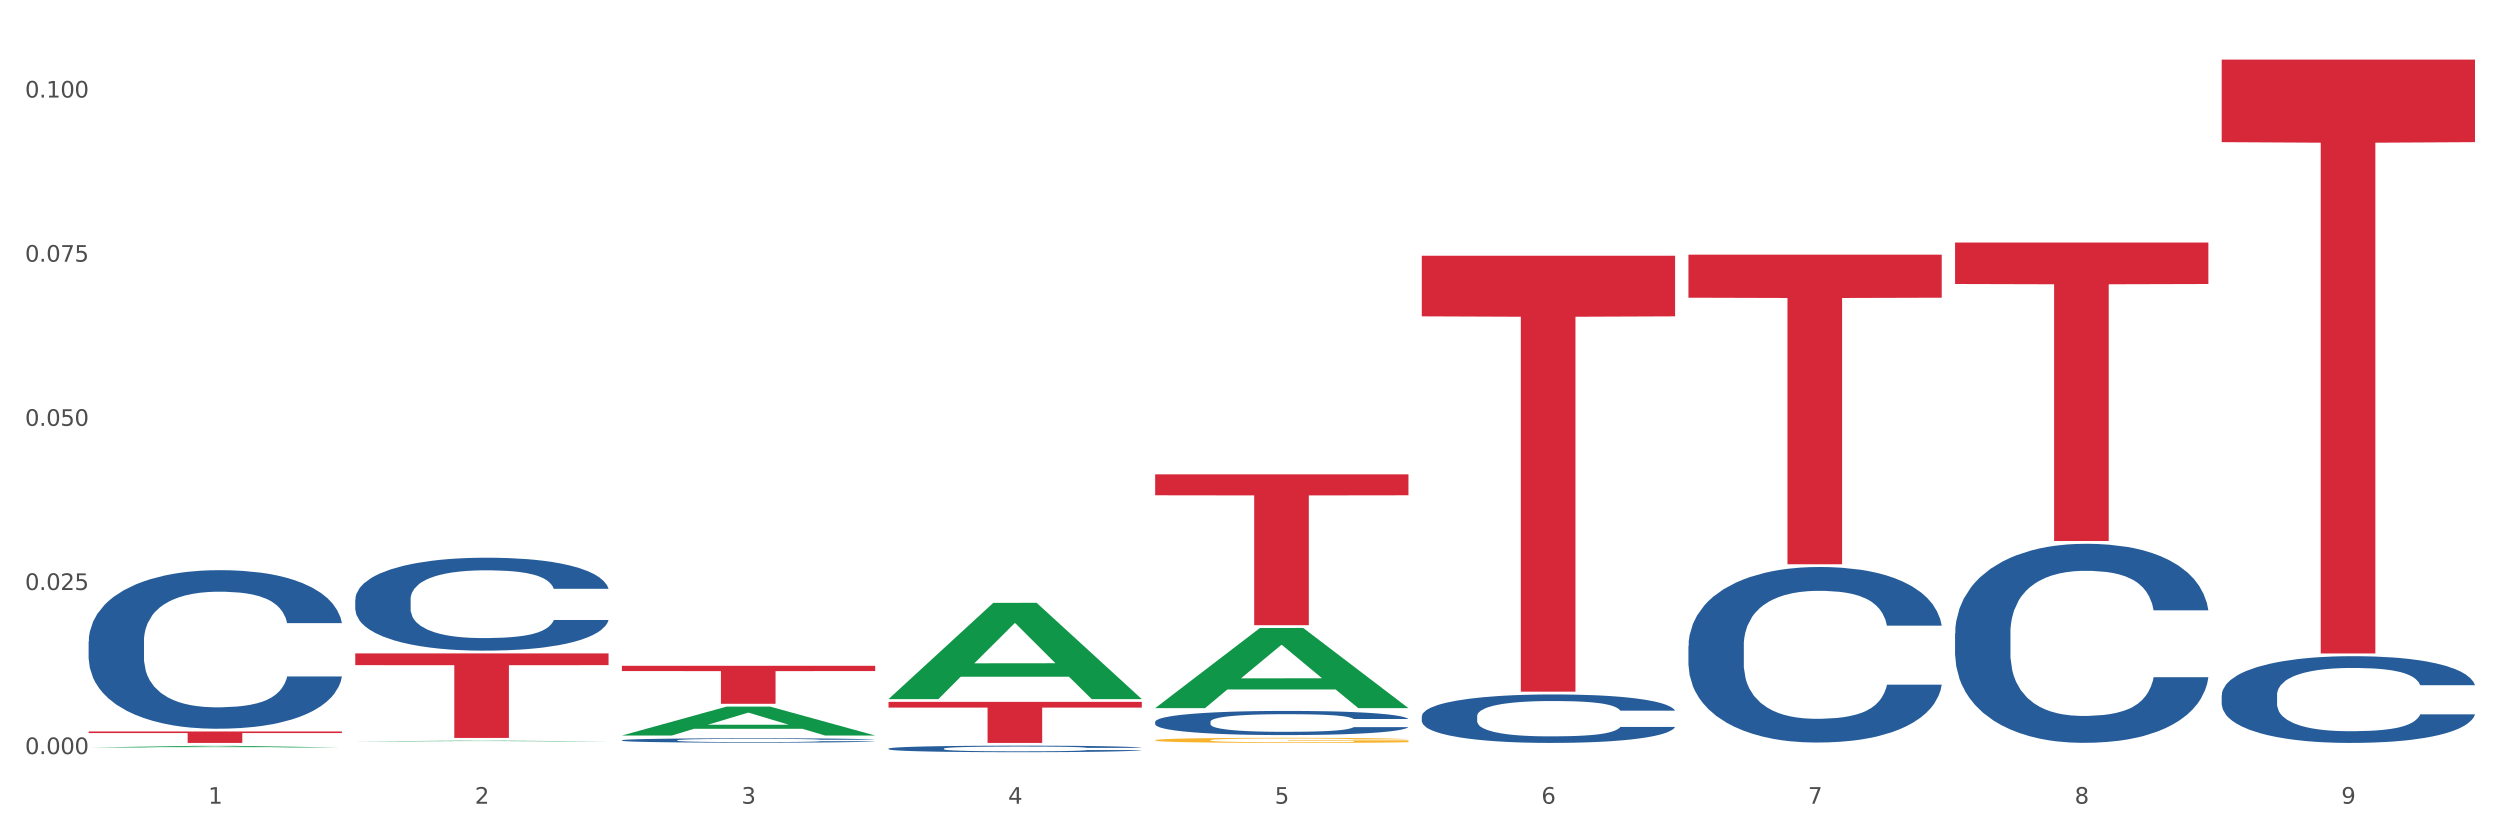 <?xml version="1.0" encoding="utf-8" standalone="no"?>
<!DOCTYPE svg PUBLIC "-//W3C//DTD SVG 1.1//EN"
  "http://www.w3.org/Graphics/SVG/1.1/DTD/svg11.dtd">
<svg xmlns:xlink="http://www.w3.org/1999/xlink" width="1080pt" height="360pt" viewBox="0 0 1080 360" xmlns="http://www.w3.org/2000/svg" version="1.1">
 <rect x="0" y="0" width="1080" height="360" fill="#333333" stroke="none"/>
 <defs>
  <style type="text/css">*{stroke-linejoin: round; stroke-linecap: butt}</style>
 </defs>
 <g id="figure_1">
  <g id="patch_1">
   <path d="M 0 360 
L 1080 360 
L 1080 0 
L 0 0 
z
" style="fill: #ffffff; stroke: #ffffff; stroke-linejoin: miter"/>
  </g>
  <g id="axes_1">
   <g id="matplotlib.axis_1">
    <g id="xtick_1">
     <g id="text_1">
      <!-- 1 -->
      <g style="fill: #4d4d4d" transform="translate(89.942 347.204) scale(0.096 -0.096)">
       <defs>
        <path id="DejaVuSans-31" d="M 794 531 
L 1825 531 
L 1825 4091 
L 703 3866 
L 703 4441 
L 1819 4666 
L 2450 4666 
L 2450 531 
L 3481 531 
L 3481 0 
L 794 0 
L 794 531 
z
" transform="scale(0.016)"/>
       </defs>
       <use xlink:href="#DejaVuSans-31"/>
      </g>
     </g>
    </g>
    <g id="xtick_2">
     <g id="text_2">
      <!-- 2 -->
      <g style="fill: #4d4d4d" transform="translate(205.129 347.204) scale(0.096 -0.096)">
       <defs>
        <path id="DejaVuSans-32" d="M 1228 531 
L 3431 531 
L 3431 0 
L 469 0 
L 469 531 
Q 828 903 1448 1529 
Q 2069 2156 2228 2338 
Q 2531 2678 2651 2914 
Q 2772 3150 2772 3378 
Q 2772 3750 2511 3984 
Q 2250 4219 1831 4219 
Q 1534 4219 1204 4116 
Q 875 4013 500 3803 
L 500 4441 
Q 881 4594 1212 4672 
Q 1544 4750 1819 4750 
Q 2544 4750 2975 4387 
Q 3406 4025 3406 3419 
Q 3406 3131 3298 2873 
Q 3191 2616 2906 2266 
Q 2828 2175 2409 1742 
Q 1991 1309 1228 531 
z
" transform="scale(0.016)"/>
       </defs>
       <use xlink:href="#DejaVuSans-32"/>
      </g>
     </g>
    </g>
    <g id="xtick_3">
     <g id="text_3">
      <!-- 3 -->
      <g style="fill: #4d4d4d" transform="translate(320.315 347.204) scale(0.096 -0.096)">
       <defs>
        <path id="DejaVuSans-33" d="M 2597 2516 
Q 3050 2419 3304 2112 
Q 3559 1806 3559 1356 
Q 3559 666 3084 287 
Q 2609 -91 1734 -91 
Q 1441 -91 1130 -33 
Q 819 25 488 141 
L 488 750 
Q 750 597 1062 519 
Q 1375 441 1716 441 
Q 2309 441 2620 675 
Q 2931 909 2931 1356 
Q 2931 1769 2642 2001 
Q 2353 2234 1838 2234 
L 1294 2234 
L 1294 2753 
L 1863 2753 
Q 2328 2753 2575 2939 
Q 2822 3125 2822 3475 
Q 2822 3834 2567 4026 
Q 2313 4219 1838 4219 
Q 1578 4219 1281 4162 
Q 984 4106 628 3988 
L 628 4550 
Q 988 4650 1302 4700 
Q 1616 4750 1894 4750 
Q 2613 4750 3031 4423 
Q 3450 4097 3450 3541 
Q 3450 3153 3228 2886 
Q 3006 2619 2597 2516 
z
" transform="scale(0.016)"/>
       </defs>
       <use xlink:href="#DejaVuSans-33"/>
      </g>
     </g>
    </g>
    <g id="xtick_4">
     <g id="text_4">
      <!-- 4 -->
      <g style="fill: #4d4d4d" transform="translate(435.501 347.204) scale(0.096 -0.096)">
       <defs>
        <path id="DejaVuSans-34" d="M 2419 4116 
L 825 1625 
L 2419 1625 
L 2419 4116 
z
M 2253 4666 
L 3047 4666 
L 3047 1625 
L 3713 1625 
L 3713 1100 
L 3047 1100 
L 3047 0 
L 2419 0 
L 2419 1100 
L 313 1100 
L 313 1709 
L 2253 4666 
z
" transform="scale(0.016)"/>
       </defs>
       <use xlink:href="#DejaVuSans-34"/>
      </g>
     </g>
    </g>
    <g id="xtick_5">
     <g id="text_5">
      <!-- 5 -->
      <g style="fill: #4d4d4d" transform="translate(550.688 347.204) scale(0.096 -0.096)">
       <defs>
        <path id="DejaVuSans-35" d="M 691 4666 
L 3169 4666 
L 3169 4134 
L 1269 4134 
L 1269 2991 
Q 1406 3038 1543 3061 
Q 1681 3084 1819 3084 
Q 2600 3084 3056 2656 
Q 3513 2228 3513 1497 
Q 3513 744 3044 326 
Q 2575 -91 1722 -91 
Q 1428 -91 1123 -41 
Q 819 9 494 109 
L 494 744 
Q 775 591 1075 516 
Q 1375 441 1709 441 
Q 2250 441 2565 725 
Q 2881 1009 2881 1497 
Q 2881 1984 2565 2268 
Q 2250 2553 1709 2553 
Q 1456 2553 1204 2497 
Q 953 2441 691 2322 
L 691 4666 
z
" transform="scale(0.016)"/>
       </defs>
       <use xlink:href="#DejaVuSans-35"/>
      </g>
     </g>
    </g>
    <g id="xtick_6">
     <g id="text_6">
      <!-- 6 -->
      <g style="fill: #4d4d4d" transform="translate(665.874 347.204) scale(0.096 -0.096)">
       <defs>
        <path id="DejaVuSans-36" d="M 2113 2584 
Q 1688 2584 1439 2293 
Q 1191 2003 1191 1497 
Q 1191 994 1439 701 
Q 1688 409 2113 409 
Q 2538 409 2786 701 
Q 3034 994 3034 1497 
Q 3034 2003 2786 2293 
Q 2538 2584 2113 2584 
z
M 3366 4563 
L 3366 3988 
Q 3128 4100 2886 4159 
Q 2644 4219 2406 4219 
Q 1781 4219 1451 3797 
Q 1122 3375 1075 2522 
Q 1259 2794 1537 2939 
Q 1816 3084 2150 3084 
Q 2853 3084 3261 2657 
Q 3669 2231 3669 1497 
Q 3669 778 3244 343 
Q 2819 -91 2113 -91 
Q 1303 -91 875 529 
Q 447 1150 447 2328 
Q 447 3434 972 4092 
Q 1497 4750 2381 4750 
Q 2619 4750 2861 4703 
Q 3103 4656 3366 4563 
z
" transform="scale(0.016)"/>
       </defs>
       <use xlink:href="#DejaVuSans-36"/>
      </g>
     </g>
    </g>
    <g id="xtick_7">
     <g id="text_7">
      <!-- 7 -->
      <g style="fill: #4d4d4d" transform="translate(781.06 347.204) scale(0.096 -0.096)">
       <defs>
        <path id="DejaVuSans-37" d="M 525 4666 
L 3525 4666 
L 3525 4397 
L 1831 0 
L 1172 0 
L 2766 4134 
L 525 4134 
L 525 4666 
z
" transform="scale(0.016)"/>
       </defs>
       <use xlink:href="#DejaVuSans-37"/>
      </g>
     </g>
    </g>
    <g id="xtick_8">
     <g id="text_8">
      <!-- 8 -->
      <g style="fill: #4d4d4d" transform="translate(896.246 347.204) scale(0.096 -0.096)">
       <defs>
        <path id="DejaVuSans-38" d="M 2034 2216 
Q 1584 2216 1326 1975 
Q 1069 1734 1069 1313 
Q 1069 891 1326 650 
Q 1584 409 2034 409 
Q 2484 409 2743 651 
Q 3003 894 3003 1313 
Q 3003 1734 2745 1975 
Q 2488 2216 2034 2216 
z
M 1403 2484 
Q 997 2584 770 2862 
Q 544 3141 544 3541 
Q 544 4100 942 4425 
Q 1341 4750 2034 4750 
Q 2731 4750 3128 4425 
Q 3525 4100 3525 3541 
Q 3525 3141 3298 2862 
Q 3072 2584 2669 2484 
Q 3125 2378 3379 2068 
Q 3634 1759 3634 1313 
Q 3634 634 3220 271 
Q 2806 -91 2034 -91 
Q 1263 -91 848 271 
Q 434 634 434 1313 
Q 434 1759 690 2068 
Q 947 2378 1403 2484 
z
M 1172 3481 
Q 1172 3119 1398 2916 
Q 1625 2713 2034 2713 
Q 2441 2713 2670 2916 
Q 2900 3119 2900 3481 
Q 2900 3844 2670 4047 
Q 2441 4250 2034 4250 
Q 1625 4250 1398 4047 
Q 1172 3844 1172 3481 
z
" transform="scale(0.016)"/>
       </defs>
       <use xlink:href="#DejaVuSans-38"/>
      </g>
     </g>
    </g>
    <g id="xtick_9">
     <g id="text_9">
      <!-- 9 -->
      <g style="fill: #4d4d4d" transform="translate(1011.433 347.204) scale(0.096 -0.096)">
       <defs>
        <path id="DejaVuSans-39" d="M 703 97 
L 703 672 
Q 941 559 1184 500 
Q 1428 441 1663 441 
Q 2288 441 2617 861 
Q 2947 1281 2994 2138 
Q 2813 1869 2534 1725 
Q 2256 1581 1919 1581 
Q 1219 1581 811 2004 
Q 403 2428 403 3163 
Q 403 3881 828 4315 
Q 1253 4750 1959 4750 
Q 2769 4750 3195 4129 
Q 3622 3509 3622 2328 
Q 3622 1225 3098 567 
Q 2575 -91 1691 -91 
Q 1453 -91 1209 -44 
Q 966 3 703 97 
z
M 1959 2075 
Q 2384 2075 2632 2365 
Q 2881 2656 2881 3163 
Q 2881 3666 2632 3958 
Q 2384 4250 1959 4250 
Q 1534 4250 1286 3958 
Q 1038 3666 1038 3163 
Q 1038 2656 1286 2365 
Q 1534 2075 1959 2075 
z
" transform="scale(0.016)"/>
       </defs>
       <use xlink:href="#DejaVuSans-39"/>
      </g>
     </g>
    </g>
    <g id="xtick_10"/>
    <g id="xtick_11"/>
    <g id="xtick_12"/>
    <g id="xtick_13"/>
    <g id="xtick_14"/>
    <g id="xtick_15"/>
    <g id="xtick_16"/>
    <g id="xtick_17"/>
   </g>
   <g id="matplotlib.axis_2">
    <g id="ytick_1">
     <g id="text_10">
      <!-- 0.000 -->
      <g style="fill: #4d4d4d" transform="translate(10.8 325.777) scale(0.096 -0.096)">
       <defs>
        <path id="DejaVuSans-30" d="M 2034 4250 
Q 1547 4250 1301 3770 
Q 1056 3291 1056 2328 
Q 1056 1369 1301 889 
Q 1547 409 2034 409 
Q 2525 409 2770 889 
Q 3016 1369 3016 2328 
Q 3016 3291 2770 3770 
Q 2525 4250 2034 4250 
z
M 2034 4750 
Q 2819 4750 3233 4129 
Q 3647 3509 3647 2328 
Q 3647 1150 3233 529 
Q 2819 -91 2034 -91 
Q 1250 -91 836 529 
Q 422 1150 422 2328 
Q 422 3509 836 4129 
Q 1250 4750 2034 4750 
z
" transform="scale(0.016)"/>
        <path id="DejaVuSans-2e" d="M 684 794 
L 1344 794 
L 1344 0 
L 684 0 
L 684 794 
z
" transform="scale(0.016)"/>
       </defs>
       <use xlink:href="#DejaVuSans-30"/>
       <use xlink:href="#DejaVuSans-2e" transform="translate(63.623 0)"/>
       <use xlink:href="#DejaVuSans-30" transform="translate(95.41 0)"/>
       <use xlink:href="#DejaVuSans-30" transform="translate(159.033 0)"/>
       <use xlink:href="#DejaVuSans-30" transform="translate(222.656 0)"/>
      </g>
     </g>
    </g>
    <g id="ytick_2">
     <g id="text_11">
      <!-- 0.025 -->
      <g style="fill: #4d4d4d" transform="translate(10.8 254.869) scale(0.096 -0.096)">
       <use xlink:href="#DejaVuSans-30"/>
       <use xlink:href="#DejaVuSans-2e" transform="translate(63.623 0)"/>
       <use xlink:href="#DejaVuSans-30" transform="translate(95.41 0)"/>
       <use xlink:href="#DejaVuSans-32" transform="translate(159.033 0)"/>
       <use xlink:href="#DejaVuSans-35" transform="translate(222.656 0)"/>
      </g>
     </g>
    </g>
    <g id="ytick_3">
     <g id="text_12">
      <!-- 0.050 -->
      <g style="fill: #4d4d4d" transform="translate(10.8 183.962) scale(0.096 -0.096)">
       <use xlink:href="#DejaVuSans-30"/>
       <use xlink:href="#DejaVuSans-2e" transform="translate(63.623 0)"/>
       <use xlink:href="#DejaVuSans-30" transform="translate(95.41 0)"/>
       <use xlink:href="#DejaVuSans-35" transform="translate(159.033 0)"/>
       <use xlink:href="#DejaVuSans-30" transform="translate(222.656 0)"/>
      </g>
     </g>
    </g>
    <g id="ytick_4">
     <g id="text_13">
      <!-- 0.075 -->
      <g style="fill: #4d4d4d" transform="translate(10.8 113.055) scale(0.096 -0.096)">
       <use xlink:href="#DejaVuSans-30"/>
       <use xlink:href="#DejaVuSans-2e" transform="translate(63.623 0)"/>
       <use xlink:href="#DejaVuSans-30" transform="translate(95.41 0)"/>
       <use xlink:href="#DejaVuSans-37" transform="translate(159.033 0)"/>
       <use xlink:href="#DejaVuSans-35" transform="translate(222.656 0)"/>
      </g>
     </g>
    </g>
    <g id="ytick_5">
     <g id="text_14">
      <!-- 0.100 -->
      <g style="fill: #4d4d4d" transform="translate(10.8 42.147) scale(0.096 -0.096)">
       <use xlink:href="#DejaVuSans-30"/>
       <use xlink:href="#DejaVuSans-2e" transform="translate(63.623 0)"/>
       <use xlink:href="#DejaVuSans-31" transform="translate(95.41 0)"/>
       <use xlink:href="#DejaVuSans-30" transform="translate(159.033 0)"/>
       <use xlink:href="#DejaVuSans-30" transform="translate(222.656 0)"/>
      </g>
     </g>
    </g>
    <g id="ytick_6"/>
    <g id="ytick_7"/>
    <g id="ytick_8"/>
    <g id="ytick_9"/>
   </g>
   <g id="PolyCollection_1">
    <path d="M 38.283 322.916 
L 38.396 322.915 
L 83.52 322.227 
L 102.247 322.227 
L 147.71 322.917 
L 126.05 322.917 
L 116.236 322.756 
L 69.645 322.756 
L 69.306 322.759 
L 59.83 322.917 
L 38.283 322.917 
L 38.283 322.916 
L 75.511 322.66 
L 110.369 322.66 
L 93.109 322.374 
L 92.884 322.372 
L 92.658 322.374 
L 75.398 322.66 
L 75.511 322.66 
L 38.283 322.916 
z
" clip-path="url(#p5b9ddb7d11)" style="fill: #109648"/>
    <path d="M 268.656 319.789 
L 268.785 319.787 
L 268.785 319.739 
L 269.173 319.673 
L 270.596 319.551 
L 272.407 319.459 
L 275.511 319.352 
L 277.192 319.307 
L 279.391 319.256 
L 283.918 319.175 
L 289.092 319.105 
L 292.714 319.067 
L 295.43 319.043 
L 301.509 319 
L 305.002 318.98 
L 308.624 318.965 
L 311.728 318.954 
L 316.902 318.942 
L 321.041 318.937 
L 325.827 318.935 
L 329.836 318.937 
L 335.139 318.944 
L 342.9 318.965 
L 345.875 318.977 
L 349.885 318.998 
L 354.024 319.026 
L 357.387 319.053 
L 361.267 319.093 
L 365.277 319.145 
L 369.158 319.211 
L 371.874 319.272 
L 374.073 319.336 
L 376.013 319.414 
L 377.436 319.499 
L 378.082 319.57 
L 354.412 319.57 
L 353.765 319.506 
L 352.472 319.437 
L 351.178 319.39 
L 349.756 319.352 
L 347.557 319.308 
L 345.617 319.281 
L 342.383 319.248 
L 339.408 319.227 
L 336.95 319.215 
L 333.975 319.204 
L 327.637 319.194 
L 323.11 319.194 
L 320.265 319.197 
L 316.772 319.206 
L 313.797 319.218 
L 310.305 319.239 
L 307.589 319.261 
L 304.872 319.291 
L 303.32 319.312 
L 300.992 319.35 
L 299.44 319.381 
L 297.37 319.435 
L 296.206 319.473 
L 294.137 319.572 
L 293.231 319.645 
L 292.843 319.695 
L 292.585 319.751 
L 292.585 320.021 
L 293.361 320.143 
L 294.007 320.195 
L 295.042 320.254 
L 296.982 320.33 
L 299.828 320.405 
L 302.803 320.458 
L 305.261 320.491 
L 307.589 320.516 
L 309.917 320.535 
L 312.763 320.552 
L 315.091 320.563 
L 318.583 320.573 
L 322.722 320.578 
L 325.956 320.578 
L 332.553 320.569 
L 335.528 320.561 
L 338.373 320.549 
L 341.477 320.53 
L 343.935 320.509 
L 345.358 320.493 
L 347.686 320.46 
L 349.497 320.425 
L 351.049 320.386 
L 352.084 320.351 
L 353.248 320.299 
L 354.153 320.24 
L 354.412 320.209 
L 378.082 320.209 
L 377.565 320.271 
L 376.66 320.332 
L 374.849 320.413 
L 373.426 320.46 
L 371.227 320.517 
L 368.899 320.566 
L 365.665 320.62 
L 362.69 320.66 
L 359.586 320.694 
L 356.223 320.726 
L 350.144 320.769 
L 347.945 320.781 
L 343.288 320.802 
L 339.667 320.814 
L 334.363 320.826 
L 328.931 320.833 
L 323.24 320.835 
L 318.195 320.831 
L 312.633 320.821 
L 309.141 320.811 
L 305.261 320.795 
L 300.733 320.771 
L 296.465 320.741 
L 292.455 320.707 
L 288.704 320.667 
L 285.212 320.622 
L 280.685 320.547 
L 277.322 320.474 
L 274.864 320.406 
L 273.183 320.349 
L 271.501 320.276 
L 270.596 320.226 
L 269.173 320.105 
L 268.656 319.992 
L 268.656 319.789 
z
" clip-path="url(#p5b9ddb7d11)" style="fill: #255c99"/>
    <path d="M 383.842 323.396 
L 383.971 323.394 
L 383.971 323.322 
L 384.359 323.224 
L 385.782 323.044 
L 387.593 322.907 
L 390.697 322.747 
L 392.379 322.68 
L 394.578 322.606 
L 399.105 322.485 
L 404.278 322.382 
L 407.9 322.325 
L 410.616 322.289 
L 416.696 322.225 
L 420.188 322.196 
L 423.81 322.173 
L 426.914 322.158 
L 432.088 322.14 
L 436.227 322.132 
L 441.013 322.129 
L 445.023 322.132 
L 450.326 322.142 
L 458.087 322.173 
L 461.061 322.191 
L 465.071 322.222 
L 469.21 322.263 
L 472.573 322.304 
L 476.454 322.364 
L 480.463 322.441 
L 484.344 322.539 
L 487.06 322.629 
L 489.259 322.724 
L 491.199 322.84 
L 492.622 322.966 
L 493.269 323.072 
L 469.598 323.072 
L 468.952 322.977 
L 467.658 322.874 
L 466.365 322.804 
L 464.942 322.747 
L 462.743 322.683 
L 460.803 322.642 
L 457.569 322.593 
L 454.594 322.562 
L 452.137 322.544 
L 449.162 322.528 
L 442.824 322.513 
L 438.297 322.513 
L 435.451 322.518 
L 431.959 322.531 
L 428.984 322.549 
L 425.491 322.58 
L 422.775 322.613 
L 420.059 322.657 
L 418.507 322.688 
L 416.178 322.745 
L 414.626 322.791 
L 412.557 322.871 
L 411.393 322.928 
L 409.323 323.075 
L 408.418 323.183 
L 408.03 323.257 
L 407.771 323.34 
L 407.771 323.742 
L 408.547 323.922 
L 409.194 323.999 
L 410.228 324.087 
L 412.169 324.2 
L 415.014 324.311 
L 417.989 324.391 
L 420.447 324.44 
L 422.775 324.476 
L 425.103 324.504 
L 427.949 324.53 
L 430.277 324.545 
L 433.769 324.561 
L 437.909 324.568 
L 441.142 324.568 
L 447.739 324.555 
L 450.714 324.543 
L 453.559 324.525 
L 456.664 324.496 
L 459.121 324.465 
L 460.544 324.442 
L 462.872 324.393 
L 464.683 324.342 
L 466.235 324.282 
L 467.27 324.231 
L 468.434 324.154 
L 469.34 324.066 
L 469.598 324.02 
L 493.269 324.02 
L 492.751 324.112 
L 491.846 324.203 
L 490.035 324.324 
L 488.612 324.393 
L 486.413 324.478 
L 484.085 324.55 
L 480.851 324.63 
L 477.877 324.689 
L 474.772 324.741 
L 471.409 324.787 
L 465.33 324.852 
L 463.131 324.87 
L 458.475 324.901 
L 454.853 324.919 
L 449.55 324.937 
L 444.117 324.947 
L 438.426 324.95 
L 433.381 324.944 
L 427.82 324.929 
L 424.327 324.913 
L 420.447 324.89 
L 415.92 324.854 
L 411.651 324.81 
L 407.641 324.759 
L 403.89 324.7 
L 400.398 324.633 
L 395.871 324.522 
L 392.508 324.414 
L 390.05 324.313 
L 388.369 324.228 
L 386.687 324.12 
L 385.782 324.045 
L 384.359 323.865 
L 383.842 323.698 
L 383.842 323.396 
z
" clip-path="url(#p5b9ddb7d11)" style="fill: #255c99"/>
    <path d="M 499.028 311.803 
L 499.157 311.794 
L 499.157 311.527 
L 499.545 311.165 
L 500.968 310.497 
L 502.779 309.992 
L 505.883 309.401 
L 507.565 309.153 
L 509.764 308.877 
L 514.291 308.429 
L 519.465 308.047 
L 523.086 307.838 
L 525.803 307.704 
L 531.882 307.466 
L 535.374 307.361 
L 538.996 307.275 
L 542.1 307.218 
L 547.274 307.151 
L 551.413 307.123 
L 556.199 307.113 
L 560.209 307.123 
L 565.512 307.161 
L 573.273 307.275 
L 576.248 307.342 
L 580.257 307.456 
L 584.397 307.609 
L 587.76 307.761 
L 591.64 307.981 
L 595.65 308.267 
L 599.53 308.629 
L 602.246 308.962 
L 604.445 309.315 
L 606.385 309.744 
L 607.808 310.211 
L 608.455 310.602 
L 584.785 310.602 
L 584.138 310.249 
L 582.844 309.868 
L 581.551 309.611 
L 580.128 309.401 
L 577.929 309.163 
L 575.989 309.01 
L 572.755 308.829 
L 569.78 308.715 
L 567.323 308.648 
L 564.348 308.591 
L 558.01 308.533 
L 553.483 308.533 
L 550.637 308.553 
L 547.145 308.6 
L 544.17 308.667 
L 540.678 308.781 
L 537.961 308.905 
L 535.245 309.067 
L 533.693 309.182 
L 531.365 309.391 
L 529.812 309.563 
L 527.743 309.859 
L 526.579 310.068 
L 524.509 310.612 
L 523.604 311.012 
L 523.216 311.289 
L 522.957 311.594 
L 522.957 313.081 
L 523.733 313.748 
L 524.38 314.034 
L 525.415 314.358 
L 527.355 314.778 
L 530.2 315.188 
L 533.175 315.483 
L 535.633 315.664 
L 537.961 315.798 
L 540.289 315.903 
L 543.135 315.998 
L 545.463 316.055 
L 548.956 316.113 
L 553.095 316.141 
L 556.328 316.141 
L 562.925 316.093 
L 565.9 316.046 
L 568.746 315.979 
L 571.85 315.874 
L 574.308 315.76 
L 575.73 315.674 
L 578.059 315.493 
L 579.869 315.302 
L 581.422 315.083 
L 582.456 314.892 
L 583.62 314.606 
L 584.526 314.282 
L 584.785 314.11 
L 608.455 314.11 
L 607.938 314.454 
L 607.032 314.787 
L 605.221 315.235 
L 603.799 315.493 
L 601.6 315.807 
L 599.271 316.074 
L 596.038 316.37 
L 593.063 316.589 
L 589.958 316.78 
L 586.595 316.951 
L 580.516 317.19 
L 578.317 317.257 
L 573.661 317.371 
L 570.039 317.438 
L 564.736 317.504 
L 559.303 317.543 
L 553.612 317.552 
L 548.568 317.533 
L 543.006 317.476 
L 539.513 317.419 
L 535.633 317.333 
L 531.106 317.199 
L 526.837 317.037 
L 522.828 316.847 
L 519.077 316.627 
L 515.584 316.379 
L 511.057 315.97 
L 507.694 315.569 
L 505.237 315.197 
L 503.555 314.883 
L 501.874 314.482 
L 500.968 314.206 
L 499.545 313.538 
L 499.028 312.919 
L 499.028 311.803 
z
" clip-path="url(#p5b9ddb7d11)" style="fill: #255c99"/>
    <path d="M 614.214 309.408 
L 614.344 309.389 
L 614.344 308.853 
L 614.732 308.126 
L 616.154 306.788 
L 617.965 305.774 
L 621.07 304.588 
L 622.751 304.091 
L 624.95 303.537 
L 629.477 302.638 
L 634.651 301.873 
L 638.273 301.452 
L 640.989 301.184 
L 647.068 300.706 
L 650.561 300.496 
L 654.182 300.324 
L 657.287 300.209 
L 662.46 300.075 
L 666.6 300.018 
L 671.385 299.999 
L 675.395 300.018 
L 680.698 300.094 
L 688.459 300.324 
L 691.434 300.458 
L 695.444 300.687 
L 699.583 300.993 
L 702.946 301.299 
L 706.826 301.739 
L 710.836 302.313 
L 714.716 303.039 
L 717.433 303.709 
L 719.631 304.416 
L 721.572 305.277 
L 722.994 306.214 
L 723.641 306.998 
L 699.971 306.998 
L 699.324 306.29 
L 698.031 305.525 
L 696.737 305.009 
L 695.314 304.588 
L 693.116 304.11 
L 691.175 303.804 
L 687.942 303.441 
L 684.967 303.211 
L 682.509 303.078 
L 679.534 302.963 
L 673.196 302.848 
L 668.669 302.848 
L 665.823 302.886 
L 662.331 302.982 
L 659.356 303.116 
L 655.864 303.345 
L 653.148 303.594 
L 650.431 303.919 
L 648.879 304.149 
L 646.551 304.569 
L 644.999 304.913 
L 642.929 305.506 
L 641.765 305.927 
L 639.696 307.017 
L 638.79 307.82 
L 638.402 308.375 
L 638.143 308.987 
L 638.143 311.97 
L 638.919 313.309 
L 639.566 313.883 
L 640.601 314.533 
L 642.541 315.374 
L 645.387 316.197 
L 648.362 316.79 
L 650.819 317.153 
L 653.148 317.421 
L 655.476 317.631 
L 658.321 317.822 
L 660.65 317.937 
L 664.142 318.052 
L 668.281 318.109 
L 671.515 318.109 
L 678.111 318.013 
L 681.086 317.918 
L 683.932 317.784 
L 687.036 317.574 
L 689.494 317.344 
L 690.917 317.172 
L 693.245 316.809 
L 695.056 316.426 
L 696.608 315.986 
L 697.643 315.604 
L 698.807 315.03 
L 699.712 314.38 
L 699.971 314.036 
L 723.641 314.036 
L 723.124 314.724 
L 722.218 315.393 
L 720.408 316.292 
L 718.985 316.809 
L 716.786 317.44 
L 714.458 317.975 
L 711.224 318.568 
L 708.249 319.008 
L 705.145 319.39 
L 701.782 319.735 
L 695.702 320.213 
L 693.504 320.347 
L 688.847 320.576 
L 685.225 320.71 
L 679.922 320.844 
L 674.49 320.92 
L 668.798 320.939 
L 663.754 320.901 
L 658.192 320.786 
L 654.7 320.672 
L 650.819 320.5 
L 646.292 320.232 
L 642.024 319.907 
L 638.014 319.524 
L 634.263 319.084 
L 630.771 318.587 
L 626.243 317.765 
L 622.88 316.962 
L 620.423 316.216 
L 618.741 315.585 
L 617.06 314.782 
L 616.154 314.227 
L 614.732 312.888 
L 614.214 311.645 
L 614.214 309.408 
z
" clip-path="url(#p5b9ddb7d11)" style="fill: #255c99"/>
    <path d="M 729.401 279.013 
L 729.53 278.944 
L 729.53 277.004 
L 729.918 274.372 
L 731.341 269.524 
L 733.152 265.853 
L 736.256 261.559 
L 737.937 259.758 
L 740.136 257.749 
L 744.663 254.494 
L 749.837 251.723 
L 753.459 250.199 
L 756.175 249.23 
L 762.254 247.498 
L 765.747 246.736 
L 769.369 246.113 
L 772.473 245.697 
L 777.647 245.212 
L 781.786 245.005 
L 786.572 244.935 
L 790.581 245.005 
L 795.885 245.282 
L 803.645 246.113 
L 806.62 246.598 
L 810.63 247.429 
L 814.769 248.537 
L 818.132 249.645 
L 822.012 251.238 
L 826.022 253.316 
L 829.903 255.948 
L 832.619 258.372 
L 834.818 260.935 
L 836.758 264.052 
L 838.181 267.446 
L 838.827 270.286 
L 815.157 270.286 
L 814.51 267.723 
L 813.217 264.952 
L 811.923 263.082 
L 810.501 261.559 
L 808.302 259.827 
L 806.362 258.719 
L 803.128 257.403 
L 800.153 256.572 
L 797.695 256.087 
L 794.72 255.671 
L 788.382 255.256 
L 783.855 255.256 
L 781.01 255.394 
L 777.517 255.74 
L 774.542 256.225 
L 771.05 257.056 
L 768.334 257.957 
L 765.617 259.134 
L 764.065 259.965 
L 761.737 261.489 
L 760.185 262.736 
L 758.115 264.883 
L 756.951 266.407 
L 754.882 270.355 
L 753.976 273.264 
L 753.588 275.273 
L 753.33 277.489 
L 753.33 288.294 
L 754.106 293.143 
L 754.752 295.221 
L 755.787 297.575 
L 757.727 300.623 
L 760.573 303.601 
L 763.548 305.749 
L 766.006 307.065 
L 768.334 308.034 
L 770.662 308.796 
L 773.508 309.489 
L 775.836 309.904 
L 779.328 310.32 
L 783.467 310.528 
L 786.701 310.528 
L 793.298 310.181 
L 796.273 309.835 
L 799.118 309.35 
L 802.222 308.588 
L 804.68 307.757 
L 806.103 307.134 
L 808.431 305.818 
L 810.242 304.433 
L 811.794 302.839 
L 812.829 301.454 
L 813.993 299.376 
L 814.898 297.021 
L 815.157 295.775 
L 838.827 295.775 
L 838.31 298.268 
L 837.405 300.692 
L 835.594 303.948 
L 834.171 305.818 
L 831.972 308.104 
L 829.644 310.043 
L 826.41 312.19 
L 823.435 313.783 
L 820.331 315.168 
L 816.968 316.415 
L 810.889 318.147 
L 808.69 318.632 
L 804.033 319.463 
L 800.412 319.948 
L 795.108 320.432 
L 789.676 320.709 
L 783.985 320.779 
L 778.94 320.64 
L 773.378 320.225 
L 769.886 319.809 
L 766.006 319.186 
L 761.478 318.216 
L 757.21 317.038 
L 753.2 315.653 
L 749.449 314.06 
L 745.957 312.259 
L 741.43 309.281 
L 738.067 306.372 
L 735.609 303.671 
L 733.928 301.385 
L 732.246 298.476 
L 731.341 296.467 
L 729.918 291.619 
L 729.401 287.117 
L 729.401 279.013 
z
" clip-path="url(#p5b9ddb7d11)" style="fill: #255c99"/>
    <path d="M 844.587 273.551 
L 844.716 273.473 
L 844.716 271.274 
L 845.104 268.289 
L 846.527 262.792 
L 848.338 258.629 
L 851.442 253.76 
L 853.124 251.718 
L 855.323 249.44 
L 859.85 245.749 
L 865.024 242.607 
L 868.645 240.879 
L 871.361 239.78 
L 877.441 237.816 
L 880.933 236.953 
L 884.555 236.246 
L 887.659 235.774 
L 892.833 235.225 
L 896.972 234.989 
L 901.758 234.911 
L 905.768 234.989 
L 911.071 235.303 
L 918.832 236.246 
L 921.807 236.795 
L 925.816 237.738 
L 929.955 238.995 
L 933.318 240.251 
L 937.199 242.058 
L 941.208 244.414 
L 945.089 247.398 
L 947.805 250.147 
L 950.004 253.053 
L 951.944 256.587 
L 953.367 260.436 
L 954.014 263.656 
L 930.343 263.656 
L 929.697 260.75 
L 928.403 257.608 
L 927.11 255.488 
L 925.687 253.76 
L 923.488 251.796 
L 921.548 250.54 
L 918.314 249.047 
L 915.339 248.105 
L 912.882 247.555 
L 909.907 247.084 
L 903.569 246.613 
L 899.042 246.613 
L 896.196 246.77 
L 892.704 247.163 
L 889.729 247.712 
L 886.236 248.655 
L 883.52 249.676 
L 880.804 251.011 
L 879.252 251.953 
L 876.923 253.681 
L 875.371 255.095 
L 873.302 257.53 
L 872.138 259.257 
L 870.068 263.734 
L 869.163 267.033 
L 868.775 269.31 
L 868.516 271.824 
L 868.516 284.076 
L 869.292 289.573 
L 869.939 291.929 
L 870.973 294.6 
L 872.914 298.055 
L 875.759 301.433 
L 878.734 303.867 
L 881.192 305.36 
L 883.52 306.459 
L 885.848 307.323 
L 888.694 308.108 
L 891.022 308.58 
L 894.514 309.051 
L 898.654 309.286 
L 901.887 309.286 
L 908.484 308.894 
L 911.459 308.501 
L 914.304 307.951 
L 917.409 307.087 
L 919.866 306.145 
L 921.289 305.438 
L 923.617 303.946 
L 925.428 302.375 
L 926.98 300.569 
L 928.015 298.998 
L 929.179 296.642 
L 930.085 293.971 
L 930.343 292.558 
L 954.014 292.558 
L 953.496 295.385 
L 952.591 298.134 
L 950.78 301.825 
L 949.357 303.946 
L 947.158 306.538 
L 944.83 308.737 
L 941.597 311.171 
L 938.622 312.978 
L 935.517 314.549 
L 932.154 315.962 
L 926.075 317.926 
L 923.876 318.475 
L 919.22 319.418 
L 915.598 319.968 
L 910.295 320.517 
L 904.862 320.832 
L 899.171 320.91 
L 894.126 320.753 
L 888.565 320.282 
L 885.072 319.811 
L 881.192 319.104 
L 876.665 318.004 
L 872.396 316.669 
L 868.387 315.098 
L 864.635 313.292 
L 861.143 311.25 
L 856.616 307.873 
L 853.253 304.574 
L 850.795 301.511 
L 849.114 298.919 
L 847.432 295.621 
L 846.527 293.343 
L 845.104 287.845 
L 844.587 282.74 
L 844.587 273.551 
z
" clip-path="url(#p5b9ddb7d11)" style="fill: #255c99"/>
    <path d="M 959.773 300.306 
L 959.902 300.272 
L 959.902 299.314 
L 960.29 298.013 
L 961.713 295.618 
L 963.524 293.804 
L 966.628 291.682 
L 968.31 290.792 
L 970.509 289.8 
L 975.036 288.191 
L 980.21 286.822 
L 983.831 286.069 
L 986.548 285.59 
L 992.627 284.734 
L 996.119 284.358 
L 999.741 284.05 
L 1002.845 283.845 
L 1008.019 283.605 
L 1012.158 283.502 
L 1016.944 283.468 
L 1020.954 283.502 
L 1026.257 283.639 
L 1034.018 284.05 
L 1036.993 284.289 
L 1041.003 284.7 
L 1045.142 285.248 
L 1048.505 285.795 
L 1052.385 286.583 
L 1056.395 287.609 
L 1060.275 288.91 
L 1062.991 290.108 
L 1065.19 291.374 
L 1067.13 292.914 
L 1068.553 294.591 
L 1069.2 295.994 
L 1045.53 295.994 
L 1044.883 294.728 
L 1043.589 293.359 
L 1042.296 292.435 
L 1040.873 291.682 
L 1038.674 290.826 
L 1036.734 290.279 
L 1033.5 289.628 
L 1030.525 289.218 
L 1028.068 288.978 
L 1025.093 288.773 
L 1018.755 288.568 
L 1014.228 288.568 
L 1011.382 288.636 
L 1007.89 288.807 
L 1004.915 289.047 
L 1001.423 289.457 
L 998.706 289.902 
L 995.99 290.484 
L 994.438 290.895 
L 992.11 291.648 
L 990.557 292.264 
L 988.488 293.325 
L 987.324 294.078 
L 985.254 296.028 
L 984.349 297.466 
L 983.961 298.458 
L 983.702 299.554 
L 983.702 304.893 
L 984.478 307.288 
L 985.125 308.315 
L 986.16 309.479 
L 988.1 310.985 
L 990.946 312.456 
L 993.92 313.517 
L 996.378 314.167 
L 998.706 314.647 
L 1001.035 315.023 
L 1003.88 315.365 
L 1006.208 315.571 
L 1009.701 315.776 
L 1013.84 315.879 
L 1017.073 315.879 
L 1023.67 315.707 
L 1026.645 315.536 
L 1029.491 315.297 
L 1032.595 314.92 
L 1035.053 314.51 
L 1036.475 314.202 
L 1038.804 313.551 
L 1040.614 312.867 
L 1042.167 312.08 
L 1043.201 311.395 
L 1044.366 310.368 
L 1045.271 309.205 
L 1045.53 308.589 
L 1069.2 308.589 
L 1068.683 309.821 
L 1067.777 311.019 
L 1065.966 312.627 
L 1064.544 313.551 
L 1062.345 314.681 
L 1060.016 315.639 
L 1056.783 316.7 
L 1053.808 317.487 
L 1050.703 318.172 
L 1047.34 318.788 
L 1041.261 319.643 
L 1039.062 319.883 
L 1034.406 320.294 
L 1030.784 320.533 
L 1025.481 320.773 
L 1020.048 320.91 
L 1014.357 320.944 
L 1009.313 320.875 
L 1003.751 320.67 
L 1000.258 320.465 
L 996.378 320.157 
L 991.851 319.677 
L 987.583 319.096 
L 983.573 318.411 
L 979.822 317.624 
L 976.329 316.734 
L 971.802 315.263 
L 968.439 313.825 
L 965.982 312.49 
L 964.3 311.361 
L 962.619 309.924 
L 961.713 308.931 
L 960.29 306.535 
L 959.773 304.311 
L 959.773 300.306 
z
" clip-path="url(#p5b9ddb7d11)" style="fill: #255c99"/>
    <path d="M 499.028 319.757 
L 499.157 319.755 
L 499.157 319.682 
L 499.416 319.62 
L 500.708 319.469 
L 502.645 319.344 
L 504.067 319.278 
L 505.488 319.223 
L 507.167 319.169 
L 509.234 319.112 
L 512.981 319.03 
L 515.306 318.987 
L 518.149 318.943 
L 523.316 318.879 
L 527.063 318.842 
L 530.939 318.812 
L 537.269 318.776 
L 541.404 318.76 
L 545.796 318.748 
L 551.093 318.74 
L 555.098 318.738 
L 563.883 318.744 
L 571.376 318.762 
L 574.994 318.776 
L 579.645 318.8 
L 582.099 318.816 
L 586.104 318.848 
L 590.239 318.891 
L 593.081 318.927 
L 597.344 318.995 
L 600.574 319.064 
L 603.546 319.149 
L 605.096 319.207 
L 606.259 319.261 
L 607.292 319.324 
L 608.326 319.423 
L 585.071 319.423 
L 584.167 319.352 
L 582.745 319.286 
L 580.678 319.221 
L 578.87 319.181 
L 575.769 319.13 
L 572.927 319.098 
L 569.955 319.074 
L 566.338 319.054 
L 563.496 319.044 
L 559.491 319.036 
L 551.61 319.038 
L 546.313 319.054 
L 542.695 319.074 
L 540.37 319.092 
L 538.303 319.112 
L 535.977 319.141 
L 533.264 319.183 
L 531.326 319.221 
L 529.389 319.269 
L 527.838 319.318 
L 526.417 319.374 
L 525.254 319.435 
L 524.35 319.497 
L 523.575 319.574 
L 522.929 319.701 
L 522.929 319.977 
L 523.187 320.039 
L 523.833 320.122 
L 524.608 320.184 
L 525.9 320.259 
L 527.063 320.309 
L 529.259 320.382 
L 531.714 320.442 
L 533.652 320.48 
L 535.59 320.513 
L 538.949 320.557 
L 542.695 320.593 
L 545.925 320.615 
L 550.318 320.636 
L 553.289 320.644 
L 555.873 320.648 
L 562.204 320.648 
L 566.725 320.642 
L 571.764 320.627 
L 575.64 320.609 
L 578.87 320.587 
L 582.487 320.551 
L 584.813 320.517 
L 584.813 320.096 
L 556.39 320.094 
L 556.39 319.813 
L 608.455 319.813 
L 608.455 320.636 
L 606.259 320.678 
L 603.804 320.716 
L 601.22 320.75 
L 597.344 320.793 
L 592.693 320.833 
L 588.559 320.861 
L 584.167 320.885 
L 578.999 320.908 
L 572.281 320.928 
L 568.147 320.936 
L 562.979 320.942 
L 556.907 320.944 
L 551.61 320.94 
L 546.442 320.93 
L 541.016 320.912 
L 535.719 320.885 
L 531.714 320.859 
L 527.709 320.827 
L 523.446 320.785 
L 520.087 320.744 
L 517.503 320.708 
L 514.66 320.662 
L 511.56 320.601 
L 509.234 320.547 
L 507.167 320.49 
L 504.971 320.418 
L 503.421 320.355 
L 501.87 320.277 
L 500.966 320.218 
L 499.932 320.128 
L 499.157 320.001 
L 499.028 319.757 
z
" clip-path="url(#p5b9ddb7d11)" style="fill: #f7b32b"/>
    <path d="M 153.469 258.969 
L 153.599 258.932 
L 153.599 257.905 
L 153.987 256.512 
L 155.409 253.945 
L 157.22 252.002 
L 160.325 249.728 
L 162.006 248.775 
L 164.205 247.711 
L 168.732 245.988 
L 173.906 244.521 
L 177.528 243.714 
L 180.244 243.201 
L 186.323 242.284 
L 189.816 241.881 
L 193.437 241.55 
L 196.542 241.33 
L 201.715 241.074 
L 205.854 240.964 
L 210.64 240.927 
L 214.65 240.964 
L 219.953 241.11 
L 227.714 241.55 
L 230.689 241.807 
L 234.699 242.247 
L 238.838 242.834 
L 242.201 243.421 
L 246.081 244.264 
L 250.091 245.364 
L 253.971 246.758 
L 256.688 248.041 
L 258.886 249.398 
L 260.827 251.048 
L 262.249 252.845 
L 262.896 254.348 
L 239.226 254.348 
L 238.579 252.992 
L 237.286 251.525 
L 235.992 250.535 
L 234.569 249.728 
L 232.37 248.811 
L 230.43 248.224 
L 227.197 247.528 
L 224.222 247.088 
L 221.764 246.831 
L 218.789 246.611 
L 212.451 246.391 
L 207.924 246.391 
L 205.078 246.464 
L 201.586 246.648 
L 198.611 246.904 
L 195.119 247.344 
L 192.402 247.821 
L 189.686 248.445 
L 188.134 248.885 
L 185.806 249.691 
L 184.254 250.351 
L 182.184 251.488 
L 181.02 252.295 
L 178.95 254.385 
L 178.045 255.925 
L 177.657 256.989 
L 177.398 258.162 
L 177.398 263.883 
L 178.174 266.45 
L 178.821 267.55 
L 179.856 268.797 
L 181.796 270.41 
L 184.642 271.987 
L 187.617 273.124 
L 190.074 273.82 
L 192.402 274.334 
L 194.731 274.737 
L 197.576 275.104 
L 199.905 275.324 
L 203.397 275.544 
L 207.536 275.654 
L 210.77 275.654 
L 217.366 275.47 
L 220.341 275.287 
L 223.187 275.03 
L 226.291 274.627 
L 228.749 274.187 
L 230.172 273.857 
L 232.5 273.16 
L 234.311 272.427 
L 235.863 271.583 
L 236.898 270.85 
L 238.062 269.75 
L 238.967 268.503 
L 239.226 267.843 
L 262.896 267.843 
L 262.379 269.163 
L 261.473 270.447 
L 259.663 272.17 
L 258.24 273.16 
L 256.041 274.37 
L 253.713 275.397 
L 250.479 276.534 
L 247.504 277.377 
L 244.4 278.111 
L 241.037 278.771 
L 234.957 279.688 
L 232.759 279.944 
L 228.102 280.384 
L 224.48 280.641 
L 219.177 280.898 
L 213.745 281.044 
L 208.053 281.081 
L 203.009 281.008 
L 197.447 280.788 
L 193.955 280.568 
L 190.074 280.238 
L 185.547 279.724 
L 181.279 279.101 
L 177.269 278.367 
L 173.518 277.524 
L 170.026 276.571 
L 165.498 274.994 
L 162.135 273.454 
L 159.678 272.023 
L 157.996 270.813 
L 156.315 269.273 
L 155.409 268.21 
L 153.987 265.643 
L 153.469 263.259 
L 153.469 258.969 
z
" clip-path="url(#p5b9ddb7d11)" style="fill: #255c99"/>
    <path d="M 959.773 25.759 
L 1069.2 25.759 
L 1069.2 61.408 
L 1026.155 61.649 
L 1026.155 282.283 
L 1002.558 282.283 
L 1002.558 61.649 
L 959.773 61.408 
L 959.773 26 
L 959.773 25.759 
z
" clip-path="url(#p5b9ddb7d11)" style="fill: #d62839"/>
    <path d="M 844.587 104.767 
L 954.014 104.767 
L 954.014 122.688 
L 910.969 122.809 
L 910.969 233.725 
L 887.372 233.725 
L 887.372 122.809 
L 844.587 122.688 
L 844.587 104.889 
L 844.587 104.767 
z
" clip-path="url(#p5b9ddb7d11)" style="fill: #d62839"/>
    <path d="M 38.283 277.09 
L 38.412 277.027 
L 38.412 275.275 
L 38.8 272.898 
L 40.223 268.518 
L 42.034 265.202 
L 45.138 261.323 
L 46.82 259.697 
L 49.019 257.882 
L 53.546 254.942 
L 58.72 252.439 
L 62.341 251.062 
L 65.058 250.187 
L 71.137 248.622 
L 74.629 247.934 
L 78.251 247.371 
L 81.355 246.996 
L 86.529 246.558 
L 90.668 246.37 
L 95.454 246.307 
L 99.464 246.37 
L 104.767 246.62 
L 112.528 247.371 
L 115.503 247.809 
L 119.512 248.56 
L 123.652 249.561 
L 127.015 250.562 
L 130.895 252.001 
L 134.905 253.878 
L 138.785 256.255 
L 141.501 258.445 
L 143.7 260.76 
L 145.64 263.576 
L 147.063 266.641 
L 147.71 269.207 
L 124.04 269.207 
L 123.393 266.892 
L 122.099 264.389 
L 120.806 262.7 
L 119.383 261.323 
L 117.184 259.759 
L 115.244 258.758 
L 112.01 257.569 
L 109.035 256.819 
L 106.578 256.381 
L 103.603 256.005 
L 97.265 255.63 
L 92.738 255.63 
L 89.892 255.755 
L 86.4 256.068 
L 83.425 256.506 
L 79.932 257.256 
L 77.216 258.07 
L 74.5 259.133 
L 72.948 259.884 
L 70.62 261.261 
L 69.067 262.387 
L 66.998 264.326 
L 65.834 265.703 
L 63.764 269.269 
L 62.859 271.897 
L 62.471 273.711 
L 62.212 275.713 
L 62.212 285.474 
L 62.988 289.853 
L 63.635 291.73 
L 64.67 293.857 
L 66.61 296.61 
L 69.455 299.301 
L 72.43 301.24 
L 74.888 302.429 
L 77.216 303.305 
L 79.544 303.993 
L 82.39 304.619 
L 84.718 304.994 
L 88.211 305.369 
L 92.35 305.557 
L 95.583 305.557 
L 102.18 305.244 
L 105.155 304.931 
L 108.001 304.494 
L 111.105 303.805 
L 113.563 303.055 
L 114.985 302.491 
L 117.314 301.303 
L 119.124 300.051 
L 120.677 298.612 
L 121.711 297.361 
L 122.875 295.484 
L 123.781 293.357 
L 124.04 292.231 
L 147.71 292.231 
L 147.193 294.483 
L 146.287 296.673 
L 144.476 299.613 
L 143.053 301.303 
L 140.855 303.367 
L 138.526 305.119 
L 135.293 307.059 
L 132.318 308.498 
L 129.213 309.749 
L 125.85 310.875 
L 119.771 312.439 
L 117.572 312.877 
L 112.916 313.628 
L 109.294 314.066 
L 103.991 314.504 
L 98.558 314.754 
L 92.867 314.817 
L 87.823 314.692 
L 82.261 314.316 
L 78.768 313.941 
L 74.888 313.378 
L 70.361 312.502 
L 66.092 311.438 
L 62.083 310.187 
L 58.332 308.748 
L 54.839 307.121 
L 50.312 304.431 
L 46.949 301.803 
L 44.492 299.363 
L 42.81 297.298 
L 41.129 294.671 
L 40.223 292.856 
L 38.8 288.477 
L 38.283 284.41 
L 38.283 277.09 
z
" clip-path="url(#p5b9ddb7d11)" style="fill: #255c99"/>
    <path d="M 614.214 110.491 
L 723.641 110.491 
L 723.641 136.661 
L 680.597 136.838 
L 680.597 298.813 
L 657 298.813 
L 657 136.838 
L 614.214 136.661 
L 614.214 110.667 
L 614.214 110.491 
z
" clip-path="url(#p5b9ddb7d11)" style="fill: #d62839"/>
    <path d="M 499.028 204.903 
L 608.455 204.903 
L 608.455 213.962 
L 565.41 214.023 
L 565.41 270.091 
L 541.813 270.091 
L 541.813 214.023 
L 499.028 213.962 
L 499.028 204.965 
L 499.028 204.903 
z
" clip-path="url(#p5b9ddb7d11)" style="fill: #d62839"/>
    <path d="M 153.469 320.279 
L 153.582 320.278 
L 198.707 319.974 
L 217.433 319.973 
L 262.896 320.279 
L 241.236 320.279 
L 231.422 320.208 
L 184.831 320.208 
L 184.492 320.209 
L 175.016 320.279 
L 153.469 320.279 
L 153.469 320.279 
L 190.697 320.165 
L 225.556 320.165 
L 208.296 320.038 
L 208.07 320.038 
L 207.844 320.039 
L 190.584 320.165 
L 190.697 320.165 
L 153.469 320.279 
z
" clip-path="url(#p5b9ddb7d11)" style="fill: #109648"/>
    <path d="M 268.656 317.726 
L 268.768 317.715 
L 313.893 305.247 
L 332.62 305.236 
L 378.082 317.75 
L 356.423 317.75 
L 346.608 314.836 
L 300.017 314.836 
L 299.679 314.883 
L 290.202 317.75 
L 268.656 317.75 
L 268.656 317.726 
L 305.883 313.097 
L 340.742 313.085 
L 323.482 307.903 
L 323.256 307.879 
L 323.031 307.915 
L 305.77 313.085 
L 305.883 313.097 
L 268.656 317.726 
z
" clip-path="url(#p5b9ddb7d11)" style="fill: #109648"/>
    <path d="M 383.842 301.948 
L 383.955 301.909 
L 429.079 260.448 
L 447.806 260.409 
L 493.269 302.026 
L 471.609 302.026 
L 461.794 292.335 
L 415.203 292.335 
L 414.865 292.492 
L 405.389 302.026 
L 383.842 302.026 
L 383.842 301.948 
L 421.069 286.552 
L 455.928 286.513 
L 438.668 269.28 
L 438.442 269.201 
L 438.217 269.319 
L 420.957 286.513 
L 421.069 286.552 
L 383.842 301.948 
z
" clip-path="url(#p5b9ddb7d11)" style="fill: #109648"/>
    <path d="M 499.028 305.862 
L 499.141 305.83 
L 544.265 271.309 
L 562.992 271.276 
L 608.455 305.927 
L 586.795 305.927 
L 576.981 297.859 
L 530.39 297.859 
L 530.051 297.989 
L 520.575 305.927 
L 499.028 305.927 
L 499.028 305.862 
L 536.256 293.043 
L 571.114 293.011 
L 553.854 278.662 
L 553.629 278.597 
L 553.403 278.695 
L 536.143 293.011 
L 536.256 293.043 
L 499.028 305.862 
z
" clip-path="url(#p5b9ddb7d11)" style="fill: #109648"/>
    <path d="M 383.842 303.212 
L 493.269 303.212 
L 493.269 305.676 
L 450.224 305.693 
L 450.224 320.944 
L 426.627 320.944 
L 426.627 305.693 
L 383.842 305.676 
L 383.842 303.229 
L 383.842 303.212 
z
" clip-path="url(#p5b9ddb7d11)" style="fill: #d62839"/>
    <path d="M 38.283 316.002 
L 147.71 316.002 
L 147.71 316.689 
L 104.665 316.694 
L 104.665 320.944 
L 81.068 320.944 
L 81.068 316.694 
L 38.283 316.689 
L 38.283 316.007 
L 38.283 316.002 
z
" clip-path="url(#p5b9ddb7d11)" style="fill: #d62839"/>
    <path d="M 153.469 282.267 
L 262.896 282.267 
L 262.896 287.342 
L 219.851 287.376 
L 219.851 318.788 
L 196.255 318.788 
L 196.255 287.376 
L 153.469 287.342 
L 153.469 282.301 
L 153.469 282.267 
z
" clip-path="url(#p5b9ddb7d11)" style="fill: #d62839"/>
    <path d="M 268.656 287.623 
L 378.082 287.623 
L 378.082 289.906 
L 335.038 289.921 
L 335.038 304.05 
L 311.441 304.05 
L 311.441 289.921 
L 268.656 289.906 
L 268.656 287.638 
L 268.656 287.623 
z
" clip-path="url(#p5b9ddb7d11)" style="fill: #d62839"/>
    <path d="M 729.401 110.022 
L 838.827 110.022 
L 838.827 128.606 
L 795.783 128.731 
L 795.783 243.75 
L 772.186 243.75 
L 772.186 128.731 
L 729.401 128.606 
L 729.401 110.147 
L 729.401 110.022 
z
" clip-path="url(#p5b9ddb7d11)" style="fill: #d62839"/>
   </g>
  </g>
 </g>
 <defs>
  <clipPath id="p5b9ddb7d11">
   <rect x="38.283" y="10.8" width="1030.917" height="329.109"/>
  </clipPath>
 </defs>
</svg>
